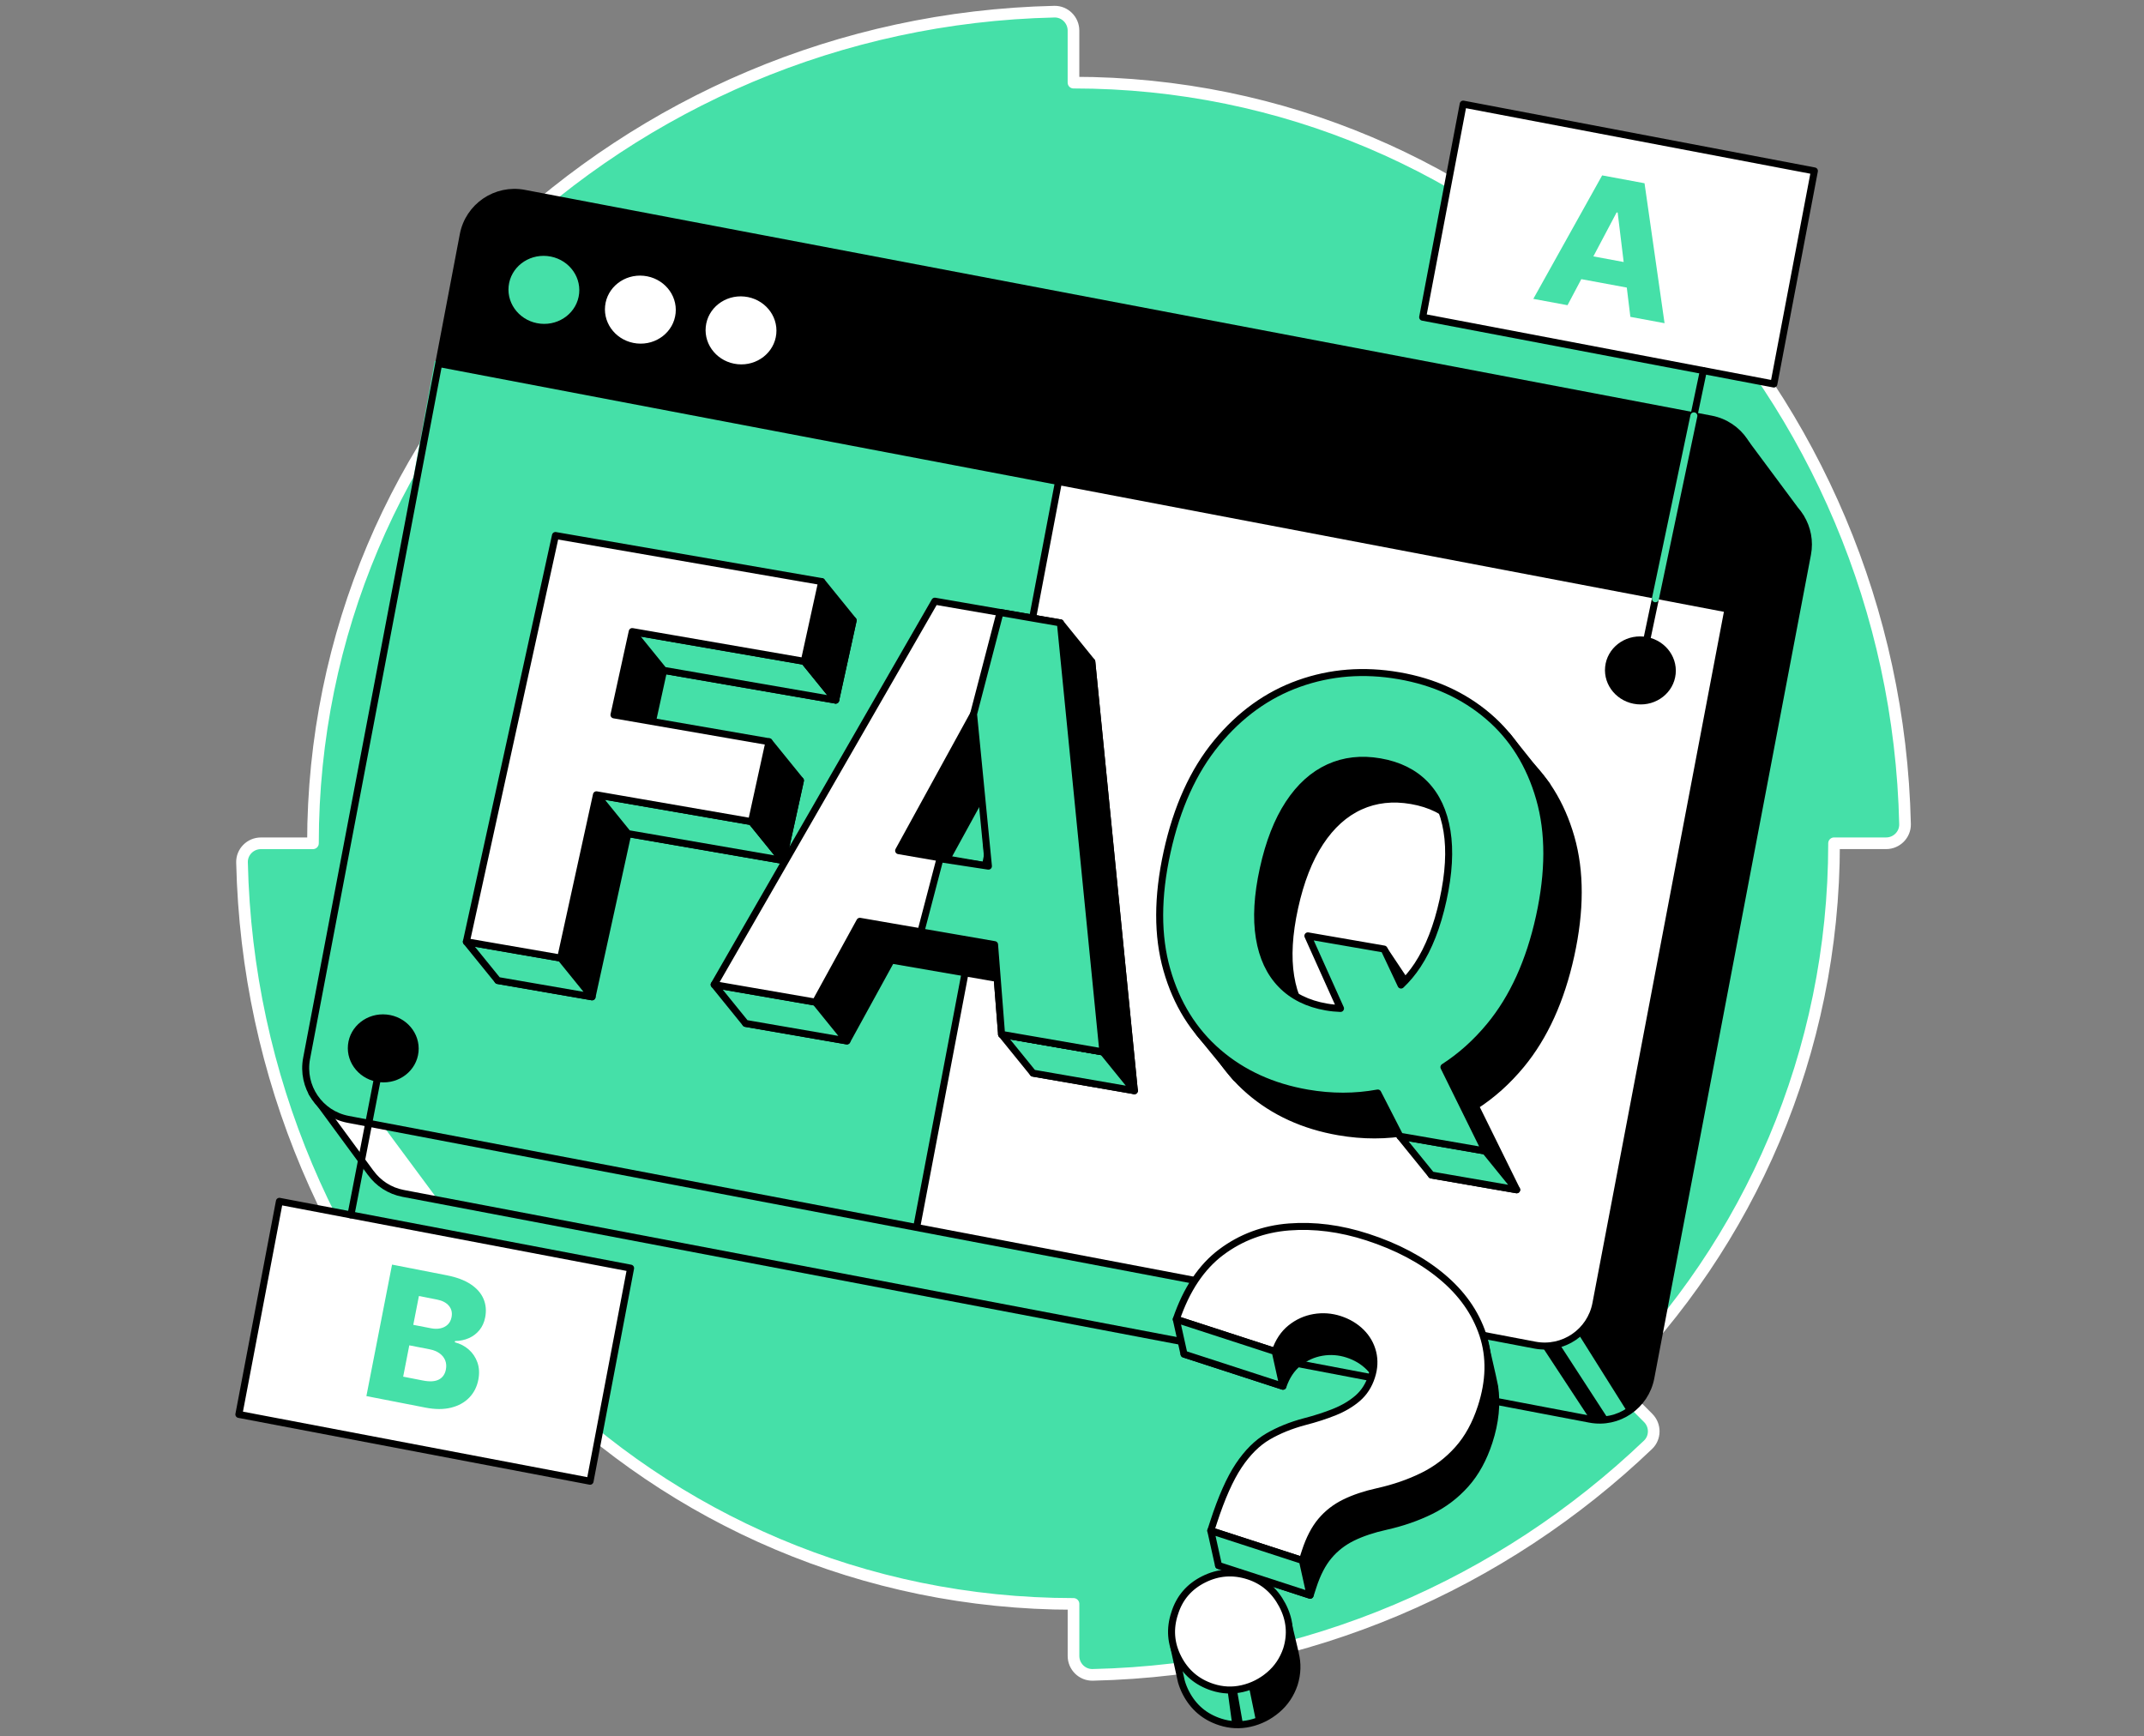 <svg width="368" height="298" viewBox="0 0 368 298" fill="none" xmlns="http://www.w3.org/2000/svg">
<rect x="0" y="0" width="368" height="298" fill="#808080" stroke="none"/>
<path d="M276.552 52.407C252.931 28.79 220.3 14.181 184.255 14.181V5.248C184.255 3.445 182.778 1.962 180.972 2.001C144.039 2.836 110.554 17.708 85.651 41.487C84.348 42.73 84.348 44.816 85.62 46.097L91.943 52.425C68.326 76.049 53.717 108.681 53.717 144.726H44.784C42.978 144.726 41.498 146.206 41.54 148.008C42.373 184.942 57.244 218.427 81.02 243.329C82.266 244.632 84.355 244.632 85.63 243.357L91.965 237.037C115.589 260.654 148.22 275.263 184.258 275.263V284.196C184.258 285.999 185.738 287.479 187.544 287.44C224.481 286.608 257.963 271.736 282.865 247.96C284.172 246.714 284.172 244.625 282.897 243.35L276.573 237.016C300.19 213.392 314.799 180.763 314.799 144.722H323.74C325.542 144.722 327.025 143.242 326.983 141.436C326.147 104.502 311.28 71.021 287.5 46.115C286.257 44.812 284.172 44.812 282.89 46.087L276.555 52.404L276.552 52.407Z" fill="#45E0A8" stroke="white" stroke-width="2" stroke-linecap="round" stroke-linejoin="round"/>
<path d="M222.314 283.729H222.325L220.873 277.632L218.819 278.174C217.892 277.412 216.833 276.828 215.633 276.439C212.977 275.575 210.403 275.769 207.921 277.012C205.595 278.177 204.005 279.951 203.137 282.316L201.491 282.752L202.543 287.535C202.596 287.843 202.663 288.152 202.744 288.456L202.773 288.58C202.957 289.224 203.212 289.869 203.538 290.503C204.812 292.981 206.777 294.656 209.433 295.516C211.132 296.069 212.843 296.147 214.556 295.757C216.277 295.364 217.821 294.589 219.188 293.424C220.558 292.266 221.542 290.804 222.144 289.04C222.711 287.234 222.757 285.464 222.307 283.726L222.314 283.729Z" fill="#45E0A8" stroke="black" stroke-width="1.2" stroke-linecap="round" stroke-linejoin="round"/>
<path d="M309.109 88.813H309.116L309.056 88.728C308.787 88.293 308.479 87.878 308.139 87.493L299.659 76.081L297.991 83.661L99.421 45.881C94.563 44.957 89.879 48.144 88.955 53.002L62.916 189.863L53.54 187.565L63.621 201.279H63.628C64.92 203.053 66.857 204.366 69.187 204.809L272.891 243.562C277.749 244.487 282.433 241.296 283.357 236.442L310.246 95.102C310.674 92.846 310.21 90.637 309.109 88.813V88.813Z" fill="#45E0A8"/>
<path d="M65.784 193.252L75.195 205.952L69 204.5L66 203.5L63.5 201.5L60.5 197L56 191L65.784 193.252Z" fill="white"/>
<path d="M309.109 88.813H309.116L309.056 88.728C308.787 88.293 308.479 87.878 308.139 87.493L299.659 76.081L297.991 83.661L99.421 45.881C94.563 44.957 89.879 48.144 88.955 53.002L62.916 189.863L53.54 187.565L63.621 201.279H63.628C64.92 203.053 66.857 204.366 69.187 204.809L272.891 243.562C277.749 244.487 282.433 241.296 283.357 236.442L310.246 95.102C310.674 92.846 310.21 90.637 309.109 88.813V88.813Z" stroke="black" stroke-width="1.2" stroke-linecap="round" stroke-linejoin="round"/>
<path d="M293.684 71.921L89.979 33.173C85.123 32.249 80.437 35.437 79.513 40.293L52.627 181.635C51.703 186.491 54.892 191.177 59.748 192.101L263.453 230.849C268.31 231.773 272.996 228.585 273.92 223.728L300.805 82.387C301.729 77.531 298.541 72.845 293.684 71.921Z" fill="white"/>
<path d="M182.006 80.326L157.37 213.19L57.5 191.5L55 189.5L53 186L52.5 183L74.615 61.95L182.006 80.326Z" fill="#45E0A8"/>
<path d="M293.684 71.921L89.979 33.173C85.123 32.249 80.437 35.437 79.513 40.293L52.627 181.635C51.703 186.491 54.892 191.177 59.748 192.101L263.453 230.849C268.31 231.773 272.996 228.585 273.92 223.728L300.805 82.387C301.729 77.531 298.541 72.845 293.684 71.921Z" stroke="black" stroke-width="1.2" stroke-linecap="round" stroke-linejoin="round"/>
<path d="M108.237 217.638L47.956 206.171L41 242.743L101.281 254.21L108.237 217.638Z" fill="white" stroke="black" stroke-width="1.2" stroke-linecap="round" stroke-linejoin="round"/>
<path d="M311.427 29.334L251.146 17.867L244.19 54.439L304.47 65.906L311.427 29.334Z" fill="white" stroke="black" stroke-width="1.2" stroke-linecap="round" stroke-linejoin="round"/>
<path d="M75.195 62.977L296.479 105.112L300.802 82.394C300.802 82.394 301.627 78.085 299.142 75.316C296.66 72.547 293.278 71.853 283.577 70.005C273.875 68.16 89.978 33.174 89.978 33.174L85.793 33.376L82.089 35.528L79.922 38.832L75.199 62.977H75.195Z" fill="black"/>
<path d="M287.613 115.67C287.937 112.464 285.49 109.591 282.148 109.253C278.805 108.915 275.833 111.24 275.509 114.447C275.185 117.653 277.632 120.526 280.975 120.864C284.317 121.202 287.289 118.876 287.613 115.67Z" fill="black"/>
<path d="M71.835 180.532C72.159 177.326 69.712 174.453 66.369 174.115C63.027 173.778 60.054 176.103 59.73 179.309C59.406 182.516 61.853 185.389 65.196 185.727C68.539 186.064 71.511 183.739 71.835 180.532Z" fill="black"/>
<path d="M99.406 50.358C99.73 47.152 97.283 44.279 93.941 43.941C90.598 43.603 87.626 45.928 87.302 49.135C86.978 52.341 89.425 55.214 92.767 55.552C96.11 55.89 99.082 53.564 99.406 50.358Z" fill="#45E0A8"/>
<path d="M115.965 53.75C116.289 50.544 113.842 47.671 110.499 47.333C107.157 46.995 104.184 49.321 103.86 52.527C103.536 55.733 105.983 58.606 109.326 58.944C112.668 59.282 115.641 56.956 115.965 53.75Z" fill="white"/>
<path d="M133.242 57.311C133.566 54.105 131.119 51.232 127.776 50.894C124.433 50.556 121.461 52.882 121.137 56.088C120.813 59.294 123.26 62.168 126.603 62.505C129.945 62.843 132.918 60.518 133.242 57.311Z" fill="white"/>
<path d="M65.784 179.91L60.236 208.505" stroke="black" stroke-width="1.2" stroke-linecap="round" stroke-linejoin="round"/>
<path d="M281.551 115.054L292.372 63.614" stroke="black" stroke-width="1.2" stroke-linecap="round" stroke-linejoin="round"/>
<path d="M290.74 71.368L284.136 102.76" stroke="#45E0A8" stroke-width="1.2" stroke-linecap="round" stroke-linejoin="round"/>
<path d="M157.369 210.481L181.578 83.233" stroke="black" stroke-width="1.2" stroke-linecap="round" stroke-linejoin="round"/>
<path d="M143.437 120.153L146.436 106.468L100.731 98.558L85.442 168.275L101.624 171.076L107.77 143.062L134.379 147.665L137.389 133.948L110.777 129.341L113.914 115.043L143.437 120.153Z" fill="black" stroke="black" stroke-width="1.2" stroke-linecap="round" stroke-linejoin="round"/>
<path d="M177.308 184.173L194.7 187.183L187.399 113.556L165.853 109.828L127.974 175.633L145.366 178.643L152.983 164.766L176.104 168.767L177.308 184.17V184.173ZM159.639 152.639L172.496 129.214L173.02 129.306L175.052 155.309L159.639 152.643V152.639Z" fill="black" stroke="black" stroke-width="1.2" stroke-linecap="round" stroke-linejoin="round"/>
<path d="M261.096 182.736C265.097 177.892 267.94 171.635 269.622 163.966C271.304 156.297 271.315 149.548 269.651 143.724C267.986 137.903 265.044 133.186 260.824 129.582C256.603 125.977 251.497 123.658 245.503 122.621C239.487 121.58 233.769 122.026 228.344 123.963C222.92 125.899 218.21 129.288 214.22 134.132C210.226 138.975 207.39 145.235 205.708 152.905C204.03 160.553 204.019 167.28 205.676 173.091C207.33 178.901 210.261 183.617 214.464 187.243C218.667 190.869 223.78 193.202 229.796 194.243C233.96 194.962 237.982 194.951 241.877 194.236L245.68 201.654L260.328 204.189L253.229 189.792C256.1 187.944 258.727 185.6 261.096 182.736V182.736ZM225.295 175.622C223.337 173.611 222.088 170.934 221.542 167.588C220.997 164.242 221.224 160.301 222.219 155.762C223.213 151.223 224.672 147.494 226.588 144.577C228.507 141.656 230.798 139.595 233.46 138.381C236.123 137.17 239.058 136.84 242.263 137.396C245.488 137.956 248.073 139.237 250.021 141.249C251.968 143.26 253.211 145.933 253.756 149.279C254.301 152.625 254.075 156.566 253.08 161.105C252.085 165.644 250.626 169.373 248.711 172.29C247.843 173.611 246.887 174.734 245.867 175.707L242.953 169.529L229.877 167.266L235.479 179.723C234.682 179.698 233.871 179.616 233.036 179.471C229.831 178.915 227.25 177.633 225.295 175.622V175.622Z" fill="black" stroke="black" stroke-width="1.2" stroke-linecap="round" stroke-linejoin="round"/>
<path d="M256.532 237.908V237.897C256.408 237.069 254.528 229.077 254.528 229.077L253.795 230.688C252.517 228.638 250.856 226.754 248.799 225.044C245.361 222.183 241.108 219.935 236.042 218.285C231.417 216.784 226.928 216.203 222.576 216.543C218.225 216.883 214.351 218.324 210.955 220.863C207.56 223.405 204.986 227.25 203.233 232.391L220.211 237.908C220.792 236.191 221.684 234.856 222.877 233.9C224.07 232.94 225.409 232.335 226.892 232.083C228.376 231.832 229.842 231.938 231.293 232.409C232.749 232.88 233.967 233.613 234.969 234.604C235.964 235.596 236.626 236.757 236.955 238.088C237.284 239.42 237.217 240.811 236.746 242.259C236.258 243.761 235.465 244.986 234.37 245.938C233.273 246.887 231.949 247.67 230.398 248.3C228.85 248.923 227.14 249.476 225.274 249.957C222.92 250.58 220.823 251.427 218.979 252.503C217.134 253.576 215.456 255.243 213.947 257.499C212.442 259.758 211.008 262.976 209.649 267.158L209.157 268.674L224.878 273.779L225.37 272.264C226.081 270.072 226.984 268.323 228.096 267.013C229.201 265.699 230.557 264.648 232.157 263.865C233.758 263.083 235.656 262.445 237.851 261.96C240.669 261.33 243.233 260.441 245.549 259.301C247.864 258.165 249.879 256.635 251.586 254.712C253.296 252.797 254.627 250.371 255.58 247.447C256.67 244.087 256.992 240.91 256.539 237.915L256.532 237.908Z" fill="black" stroke="black" stroke-width="1.2" stroke-linecap="round" stroke-linejoin="round"/>
<path d="M207.822 262.7L208.314 261.185C209.674 257.003 211.108 253.785 212.613 251.526C214.121 249.27 215.799 247.606 217.644 246.53C219.489 245.457 221.588 244.607 223.94 243.984C225.806 243.502 227.516 242.95 229.063 242.327C230.614 241.7 231.938 240.914 233.036 239.965C234.13 239.013 234.927 237.788 235.412 236.286C235.883 234.835 235.95 233.447 235.621 232.115C235.291 230.784 234.629 229.626 233.634 228.631C232.632 227.643 231.411 226.91 229.959 226.436C228.507 225.965 227.041 225.859 225.558 226.11C224.074 226.362 222.736 226.971 221.542 227.927C220.349 228.886 219.457 230.217 218.876 231.935L201.898 226.418C203.654 221.277 206.225 217.432 209.621 214.889C213.016 212.351 216.893 210.91 221.241 210.57C225.597 210.23 230.083 210.81 234.707 212.312C239.777 213.958 244.03 216.21 247.464 219.071C250.902 221.929 253.25 225.26 254.518 229.07C255.778 232.884 255.686 237.012 254.238 241.466C253.289 244.391 251.958 246.817 250.244 248.732C248.534 250.655 246.519 252.184 244.207 253.321C241.891 254.461 239.328 255.35 236.509 255.98C234.314 256.465 232.416 257.099 230.816 257.885C229.215 258.668 227.859 259.719 226.754 261.033C225.646 262.346 224.74 264.096 224.028 266.284L223.536 267.799L207.815 262.693L207.822 262.7ZM208.109 289.557C205.453 288.693 203.488 287.022 202.213 284.543C200.939 282.065 200.744 279.494 201.633 276.846C202.454 274.229 204.111 272.299 206.597 271.053C209.082 269.807 211.653 269.616 214.309 270.48C216.847 271.305 218.766 272.958 220.084 275.437C221.401 277.915 221.649 280.464 220.824 283.081C220.222 284.844 219.237 286.307 217.867 287.465C216.497 288.629 214.957 289.401 213.232 289.798C211.515 290.191 209.808 290.11 208.109 289.557V289.557Z" fill="white" stroke="black" stroke-width="1.2" stroke-linecap="round" stroke-linejoin="round"/>
<path d="M207.822 262.7L209.146 268.663L224.867 273.772L223.543 267.806L207.822 262.7Z" fill="#45E0A8" stroke="black" stroke-width="1.2" stroke-linecap="round" stroke-linejoin="round"/>
<path d="M201.898 226.425L203.222 232.391L220.2 237.908L218.876 231.942L201.898 226.425Z" fill="#45E0A8" stroke="black" stroke-width="1.2" stroke-linecap="round" stroke-linejoin="round"/>
<path d="M214.365 289.469L215.598 295.463C215.598 295.463 220.087 293.785 221.627 290.301C223.168 286.82 222.421 284.211 222.421 284.211L221.553 280.5C221.553 280.5 221.365 284.211 218.883 286.633C216.401 289.054 214.362 289.465 214.362 289.465L214.365 289.469Z" fill="black"/>
<path d="M210.69 290.039L211.497 295.955H213.356L212.301 289.957L210.69 290.039Z" fill="black"/>
<path d="M240.287 195.004L245.683 201.657L260.328 204.193L254.932 197.54L240.287 195.004Z" fill="#45E0A8" stroke="black" stroke-width="1.2" stroke-linecap="round" stroke-linejoin="round"/>
<path d="M237.685 163.134L242.415 170.226L240.05 171.469L237.685 163.134Z" fill="black" stroke="black" stroke-width="1.2" stroke-linecap="round" stroke-linejoin="round"/>
<path d="M258.674 126.225L260.328 139.308L265.497 134.762L258.674 126.225Z" fill="black" stroke="black" stroke-width="1.2" stroke-linecap="round" stroke-linejoin="round"/>
<path d="M212.124 184.967L215.162 180.53L205.797 177.237L212.124 184.967Z" fill="black" stroke="black" stroke-width="1.2" stroke-linecap="round" stroke-linejoin="round"/>
<path d="M182.006 106.903L187.399 113.556L194.7 187.183L189.304 180.53L182.006 106.903Z" fill="black" stroke="black" stroke-width="1.2" stroke-linecap="round" stroke-linejoin="round"/>
<path d="M139.974 171.99L145.366 178.646L127.974 175.637L122.582 168.98L139.974 171.99Z" fill="#45E0A8" stroke="black" stroke-width="1.2" stroke-linecap="round" stroke-linejoin="round"/>
<path d="M171.911 177.52L177.308 184.173L194.7 187.183L189.304 180.53L171.911 177.52Z" fill="#45E0A8" stroke="black" stroke-width="1.2" stroke-linecap="round" stroke-linejoin="round"/>
<path d="M80.046 161.622L85.442 168.275L101.624 171.076L96.231 164.423L80.046 161.622Z" fill="#45E0A8" stroke="black" stroke-width="1.2" stroke-linecap="round" stroke-linejoin="round"/>
<path d="M128.987 141.011L134.379 147.664L107.77 143.061L102.374 136.405L128.987 141.011Z" fill="#45E0A8" stroke="black" stroke-width="1.2" stroke-linecap="round" stroke-linejoin="round"/>
<path d="M138.04 113.499L143.437 120.153L113.914 115.043L108.518 108.39L138.04 113.499Z" fill="#45E0A8" stroke="black" stroke-width="1.2" stroke-linecap="round" stroke-linejoin="round"/>
<path d="M141.043 99.814L146.436 106.468L143.437 120.153L138.041 113.5L141.043 99.814Z" fill="black" stroke="black" stroke-width="1.2" stroke-linecap="round" stroke-linejoin="round"/>
<path d="M131.993 127.294L137.389 133.948L134.379 147.664L128.987 141.011L131.993 127.294Z" fill="black" stroke="black" stroke-width="1.2" stroke-linecap="round" stroke-linejoin="round"/>
<path d="M138.04 113.5L141.043 99.815L95.339 91.904L80.046 161.622L96.231 164.423L102.374 136.405L128.987 141.011L131.993 127.295L105.384 122.688L108.517 108.39L138.04 113.5Z" fill="white" stroke="black" stroke-width="1.2" stroke-linecap="round" stroke-linejoin="round"/>
<path d="M171.911 177.52L189.304 180.53L182.003 106.903L160.457 103.175L122.578 168.98L139.97 171.989L147.586 158.113L170.708 162.114L171.911 177.517V177.52ZM154.243 145.986L167.099 122.56L167.624 122.652L169.656 148.656L154.243 145.99V145.986Z" fill="white" stroke="black" stroke-width="1.2" stroke-linecap="round" stroke-linejoin="round"/>
<path d="M255.704 176.083C259.705 171.239 262.548 164.982 264.23 157.313C265.912 149.644 265.922 142.895 264.258 137.07C262.594 131.249 259.652 126.533 255.431 122.929C251.21 119.324 246.105 117.005 240.11 115.968C234.094 114.927 228.376 115.373 222.951 117.309C217.527 119.246 212.818 122.635 208.827 127.479C204.833 132.322 201.997 138.582 200.315 146.252C198.637 153.9 198.626 160.627 200.283 166.438C201.937 172.248 204.869 176.964 209.072 180.59C213.275 184.216 218.387 186.549 224.403 187.59C228.567 188.309 232.589 188.298 236.484 187.583L240.287 195.001L254.935 197.536L247.836 183.139C250.708 181.291 253.335 178.947 255.704 176.083V176.083ZM219.903 168.969C217.945 166.958 216.695 164.281 216.15 160.935C215.604 157.589 215.831 153.648 216.826 149.109C217.821 144.57 219.28 140.841 221.195 137.924C223.114 135.003 225.405 132.942 228.068 131.727C230.731 130.517 233.666 130.187 236.87 130.743C240.096 131.303 242.681 132.584 244.628 134.595C246.575 136.607 247.818 139.28 248.364 142.626C248.909 145.972 248.682 149.913 247.687 154.452C246.692 158.991 245.234 162.72 243.318 165.637C242.45 166.958 241.494 168.081 240.475 169.054L237.561 162.876L224.485 160.613L230.086 173.069C229.289 173.045 228.479 172.963 227.643 172.818C224.439 172.262 221.857 170.98 219.903 168.969V168.969Z" fill="#45E0A8" stroke="black" stroke-width="1.2" stroke-linecap="round" stroke-linejoin="round"/>
<path d="M171.65 105.112L167.103 122.557L169.656 148.649L161.339 147.378L158.053 159.926L170.711 162.118L171.912 177.52L189.304 180.53L182.006 106.903L171.65 105.112Z" fill="#45E0A8" stroke="black" stroke-width="1.2" stroke-linecap="round" stroke-linejoin="round"/>
<path d="M270.894 228.9L279.338 242.341L281.711 240.16L282.946 237.908L310.246 95.102V91.77L309.12 88.81L300.933 78.34C300.933 78.34 301.833 79.583 300.594 84.674C299.351 89.766 293.392 121.056 293.392 121.056L273.74 224.482L270.897 228.9H270.894Z" fill="black"/>
<path d="M267.668 230.642L276.081 243.591L272.891 243.563L264.634 231L267.668 230.642Z" fill="black"/>
<path d="M279.838 54.379L285.708 55.466L282.27 31.449L274.997 30.1L263.182 51.292L269.052 52.379L271.418 47.907L279.225 49.352L279.838 54.372V54.379ZM273.489 44.001L277.483 36.453L277.66 36.484L278.69 44.965L273.486 44.001H273.489Z" fill="#45E0A8"/>
<path d="M81.948 233.829C81.632 232.94 81.133 232.197 80.446 231.598C79.76 231 78.963 230.589 78.063 230.366L78.106 230.147C78.97 230.133 79.763 229.966 80.478 229.651C81.194 229.336 81.799 228.876 82.291 228.274C82.783 227.672 83.113 226.942 83.279 226.082C83.499 224.952 83.406 223.901 82.996 222.927C82.585 221.953 81.859 221.118 80.808 220.417C79.76 219.716 78.389 219.202 76.7 218.869L67.292 217.032L62.888 239.597L73.014 241.573C74.682 241.899 76.151 241.902 77.426 241.583C78.701 241.265 79.738 240.691 80.542 239.859C81.346 239.027 81.863 238.007 82.1 236.796C82.312 235.709 82.259 234.721 81.948 233.833V233.829ZM71.903 222.424L75.008 223.03C75.918 223.207 76.601 223.564 77.051 224.103C77.5 224.641 77.653 225.289 77.507 226.043C77.405 226.571 77.185 226.999 76.853 227.321C76.52 227.643 76.102 227.859 75.599 227.969C75.096 228.079 74.551 228.072 73.956 227.955L70.936 227.367L71.903 222.421V222.424ZM75.319 236.761C74.671 237.101 73.754 237.154 72.572 236.92L69.201 236.262L70.252 230.887L73.722 231.563C74.42 231.698 74.997 231.931 75.45 232.261C75.904 232.59 76.226 232.994 76.417 233.468C76.605 233.942 76.644 234.47 76.53 235.051C76.374 235.851 75.971 236.421 75.323 236.761H75.319Z" fill="#45E0A8"/>
</svg>
